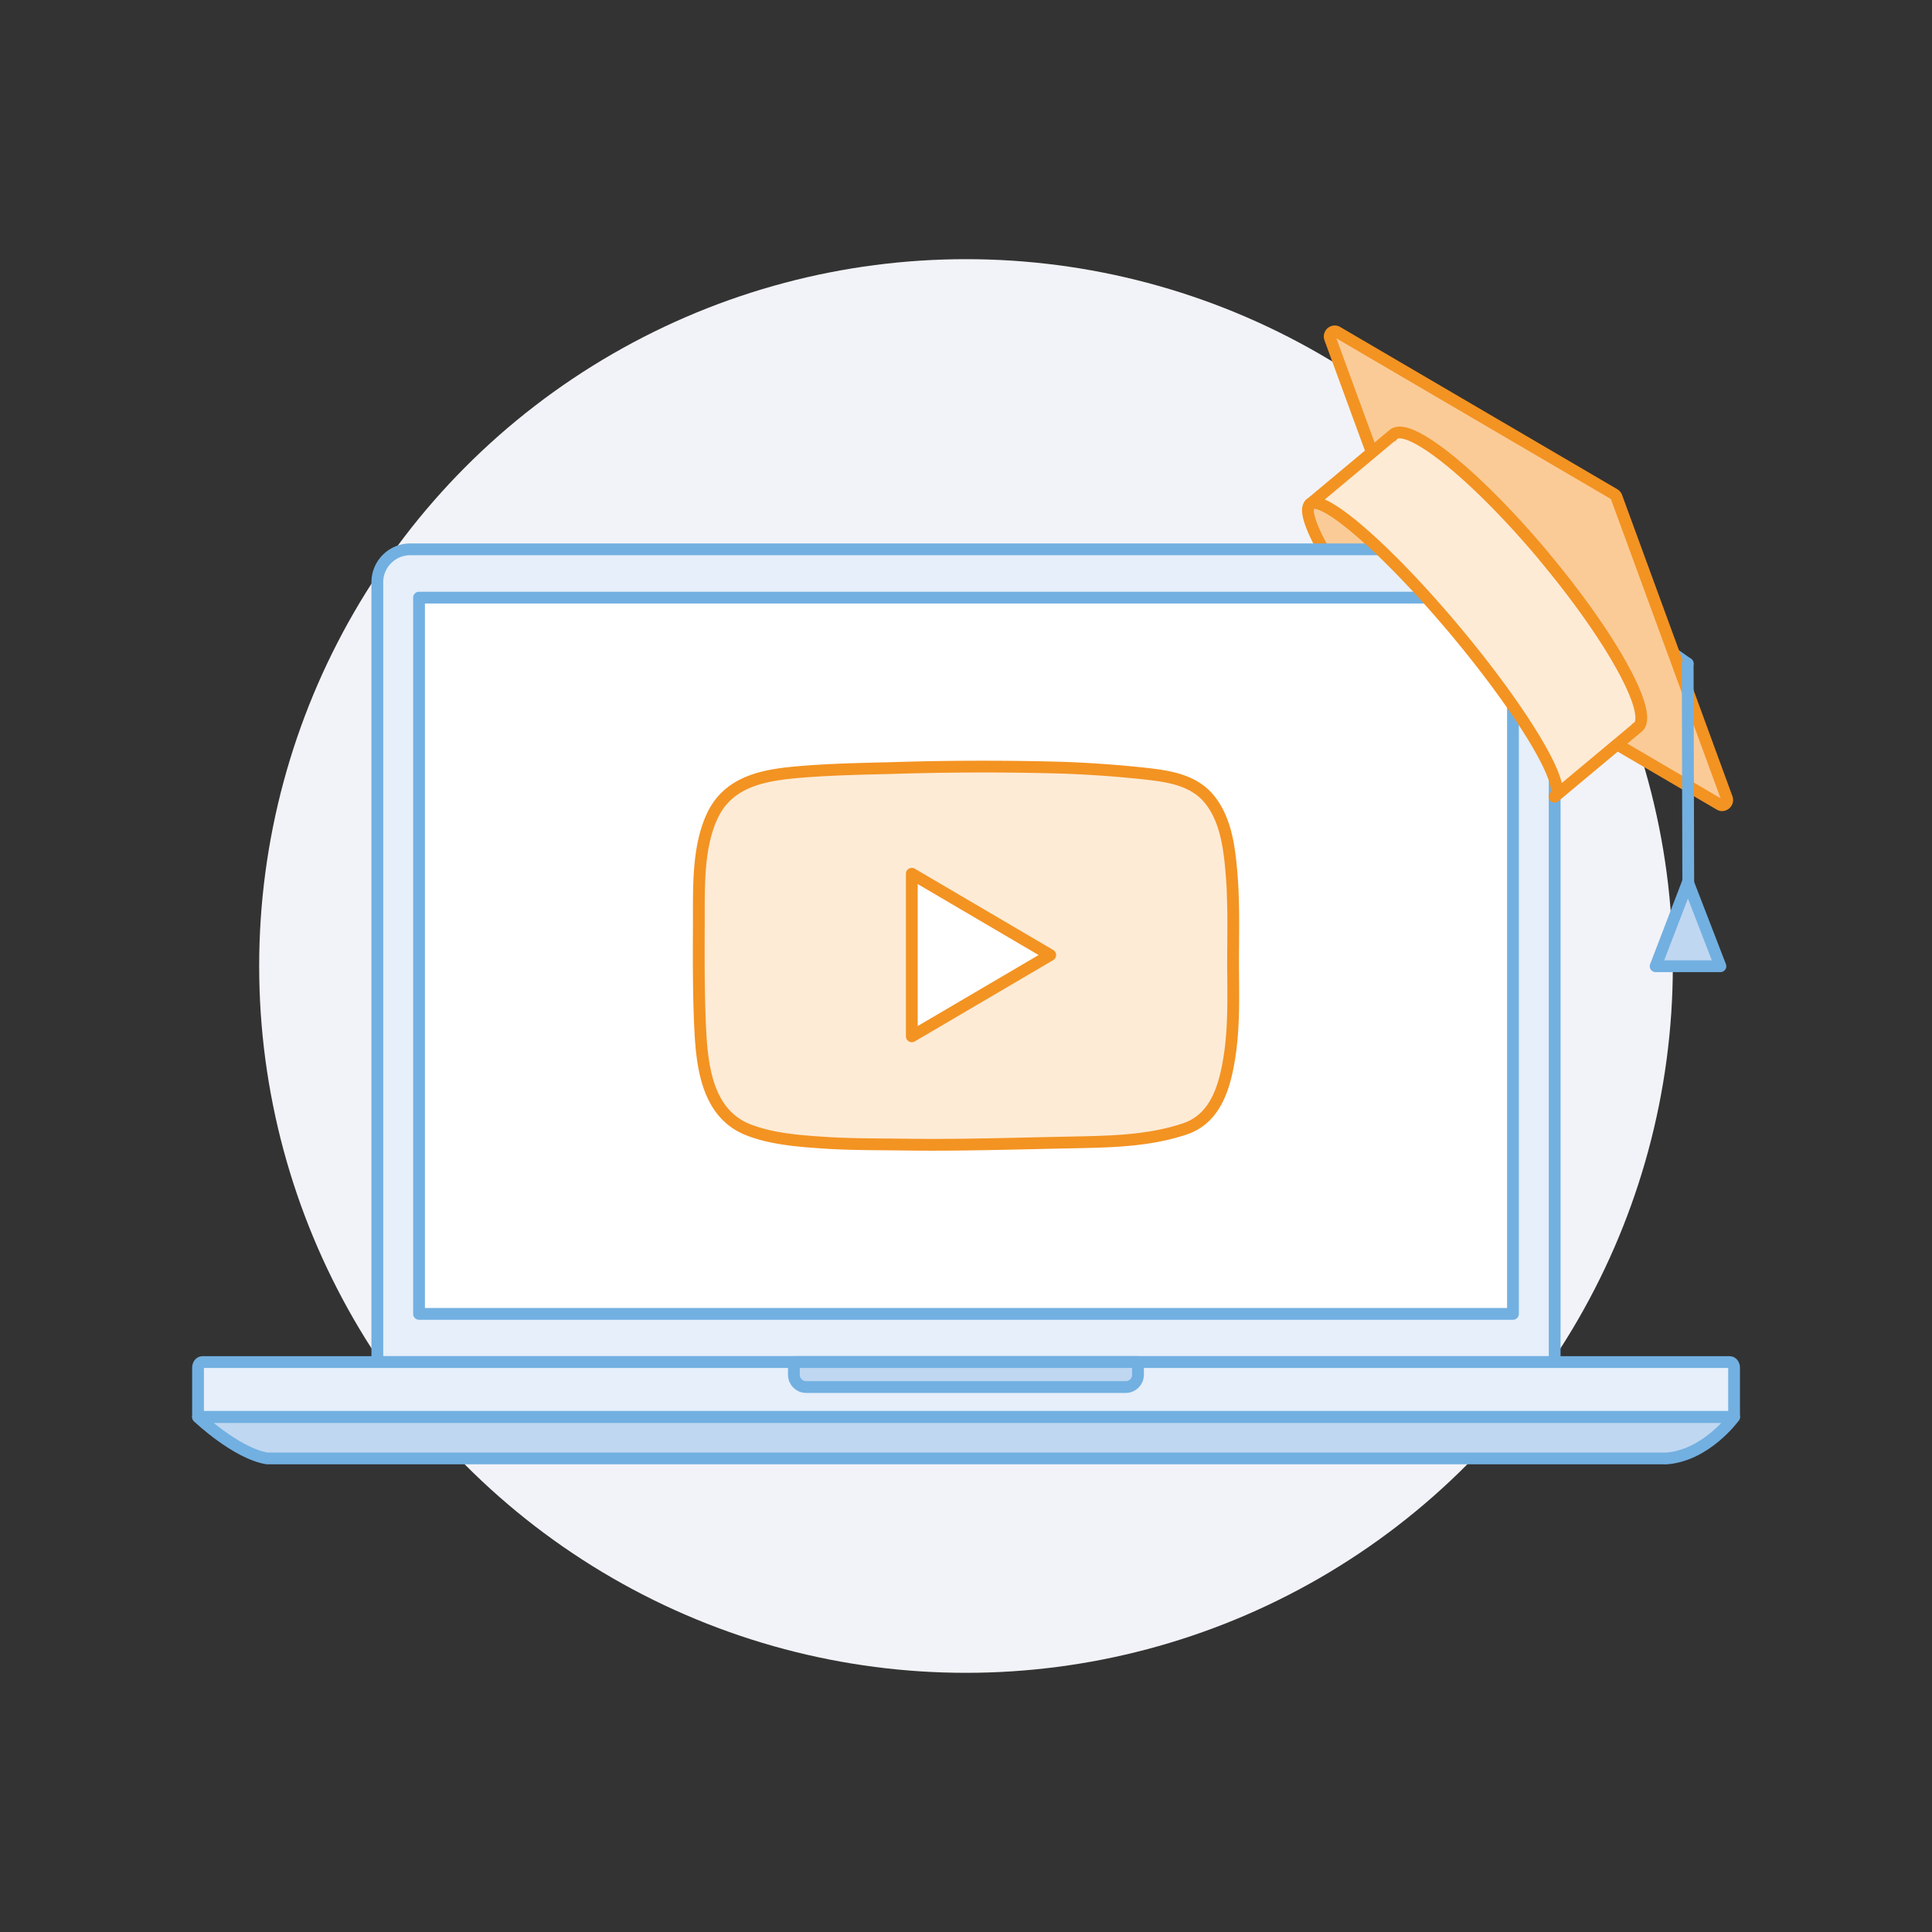 <svg xmlns="http://www.w3.org/2000/svg" width="164" height="164"><rect width="100%" height="100%" fill="#333333" stroke="none"/><circle cx="82" cy="82" r="60" fill="#f2f3f8"/><ellipse transform="rotate(-39.88 121.59 55.21)" cx="121.59" cy="55.21" rx="2.56" ry="16.19" fill="#fbcb97" stroke="#f39322" stroke-linecap="round" stroke-linejoin="round" stroke-miterlimit="10"/><path d="M131.97 115.62H32.03V49.49a2.8 2.8 0 012.75-2.86h94.44a2.8 2.8 0 012.75 2.86v66.13z" fill="#e6effa" stroke="#72b0e1" stroke-linecap="round" stroke-linejoin="round" stroke-miterlimit="10"/><path fill="#fff" stroke="#72b0e1" stroke-linecap="round" stroke-linejoin="round" stroke-miterlimit="10" d="M35.57 50.73h92.86v60.8H35.57z"/><path d="M141.33 123.8H22.67c-2.66-.45-5.86-3.51-5.86-3.51H147.2s-2.4 3.33-5.86 3.52z" fill="#c0d7f1" stroke="#72b0e1" stroke-linecap="round" stroke-linejoin="round" stroke-miterlimit="10"/><path d="M146.82 115.62H17.18c-.2 0-.37.21-.37.48v4.17H147.2v-4.17c0-.27-.17-.48-.37-.48z" fill="#e6effa" stroke="#72b0e1" stroke-linecap="round" stroke-linejoin="round" stroke-miterlimit="10"/><path d="M95.58 117.74H68.42c-.57 0-1.03-.47-1.03-1.04v-1.08H96.6v1.08c0 .57-.46 1.04-1.03 1.04z" fill="#c0d7f1" stroke="#72b0e1" stroke-linecap="round" stroke-linejoin="round" stroke-miterlimit="10"/><defs><path id="a" d="M35.57 50.73h92.86v60.8H35.57z"/></defs><g stroke="#f39322" stroke-linecap="round" stroke-linejoin="round" stroke-miterlimit="10"><path d="M104.65 76.13c-.01-.54-.04-1.08-.08-1.61-.18-2.28-.43-4.88-1.93-6.7-1.29-1.56-3.28-1.9-5.17-2.12-2.4-.27-4.8-.44-7.21-.53a242.3 242.3 0 00-14.64.03c-2.5.06-5 .11-7.5.31-3.08.25-6.23.7-7.66 3.76-1.28 2.75-1.12 6.25-1.14 9.2-.01 2.66-.02 5.32.08 7.97.14 3.44.35 7.93 4.06 9.44 1.99.8 4.38.98 6.5 1.12 2.25.15 4.5.13 6.75.16 4.71.07 9.43-.09 14.15-.18 3.27-.07 6.63-.1 9.77-1.17 2.7-.93 3.41-3.86 3.78-6.4.36-2.53.27-5.1.26-7.64 0-1.88.05-3.76-.02-5.64z" fill="#feebd6"/><path d="M89.15 81.07l-11.75-6.9v13.8l11.75-6.9z" fill="#fff"/></g><path fill="none" stroke="#72b0e1" stroke-linecap="round" stroke-linejoin="round" stroke-miterlimit="10" d="M139.11 53.42l4.15 2.91"/><path d="M146.18 68.35a.43.43 0 01-.21-.07l-11-6.43a.4.4 0 01-.1-.08L118.36 43.5a.45.45 0 01-.08-.15l-5.37-14.65a.4.4 0 01.05-.38c.08-.12.22-.2.35-.2.08 0 .15.02.22.06l23.51 13.77c.09.05.15.13.19.22l9.37 25.59a.4.4 0 01-.05.38.44.44 0 01-.36.2z" fill="#fbcb97"/><path d="M113.44 28.72l23.3 13.64 9.31 25.4-10.8-6.33-16.51-18.24-5.3-14.47m-.14-1.09c-.6 0-1.1.6-.87 1.26l5.37 14.65c.04.11.1.21.18.3L134.5 62.1c.07.07.14.13.22.18l11 6.44c.15.09.3.13.46.13.6 0 1.11-.6.88-1.26l-9.37-25.58a.93.93 0 00-.4-.48l-23.52-13.77a.92.92 0 00-.47-.13z" fill="#f39322"/><path d="M131.1 47.27c-5.74-6.86-11.48-11.51-12.82-10.39a.67.67 0 00-.11.13l-.02-.02-6.94 5.8c1.09-.9 6.61 3.92 12.35 10.78 5.73 6.86 9.5 13.15 8.4 14.06l6.95-5.8-.01-.02c.05-.02.1-.05.14-.09 1.34-1.12-2.21-7.59-7.95-14.45z" fill="#feebd6" stroke="#f39322" stroke-linecap="round" stroke-linejoin="round" stroke-miterlimit="10"/><path fill="none" stroke="#72b0e1" stroke-linecap="round" stroke-linejoin="round" stroke-miterlimit="10" d="M143.26 56.33l.05 18.55"/><path fill="#c0d7f1" stroke="#72b0e1" stroke-linecap="round" stroke-linejoin="round" stroke-miterlimit="10" d="M143.28 74.88l-2.74 7.14h5.5z"/></svg>